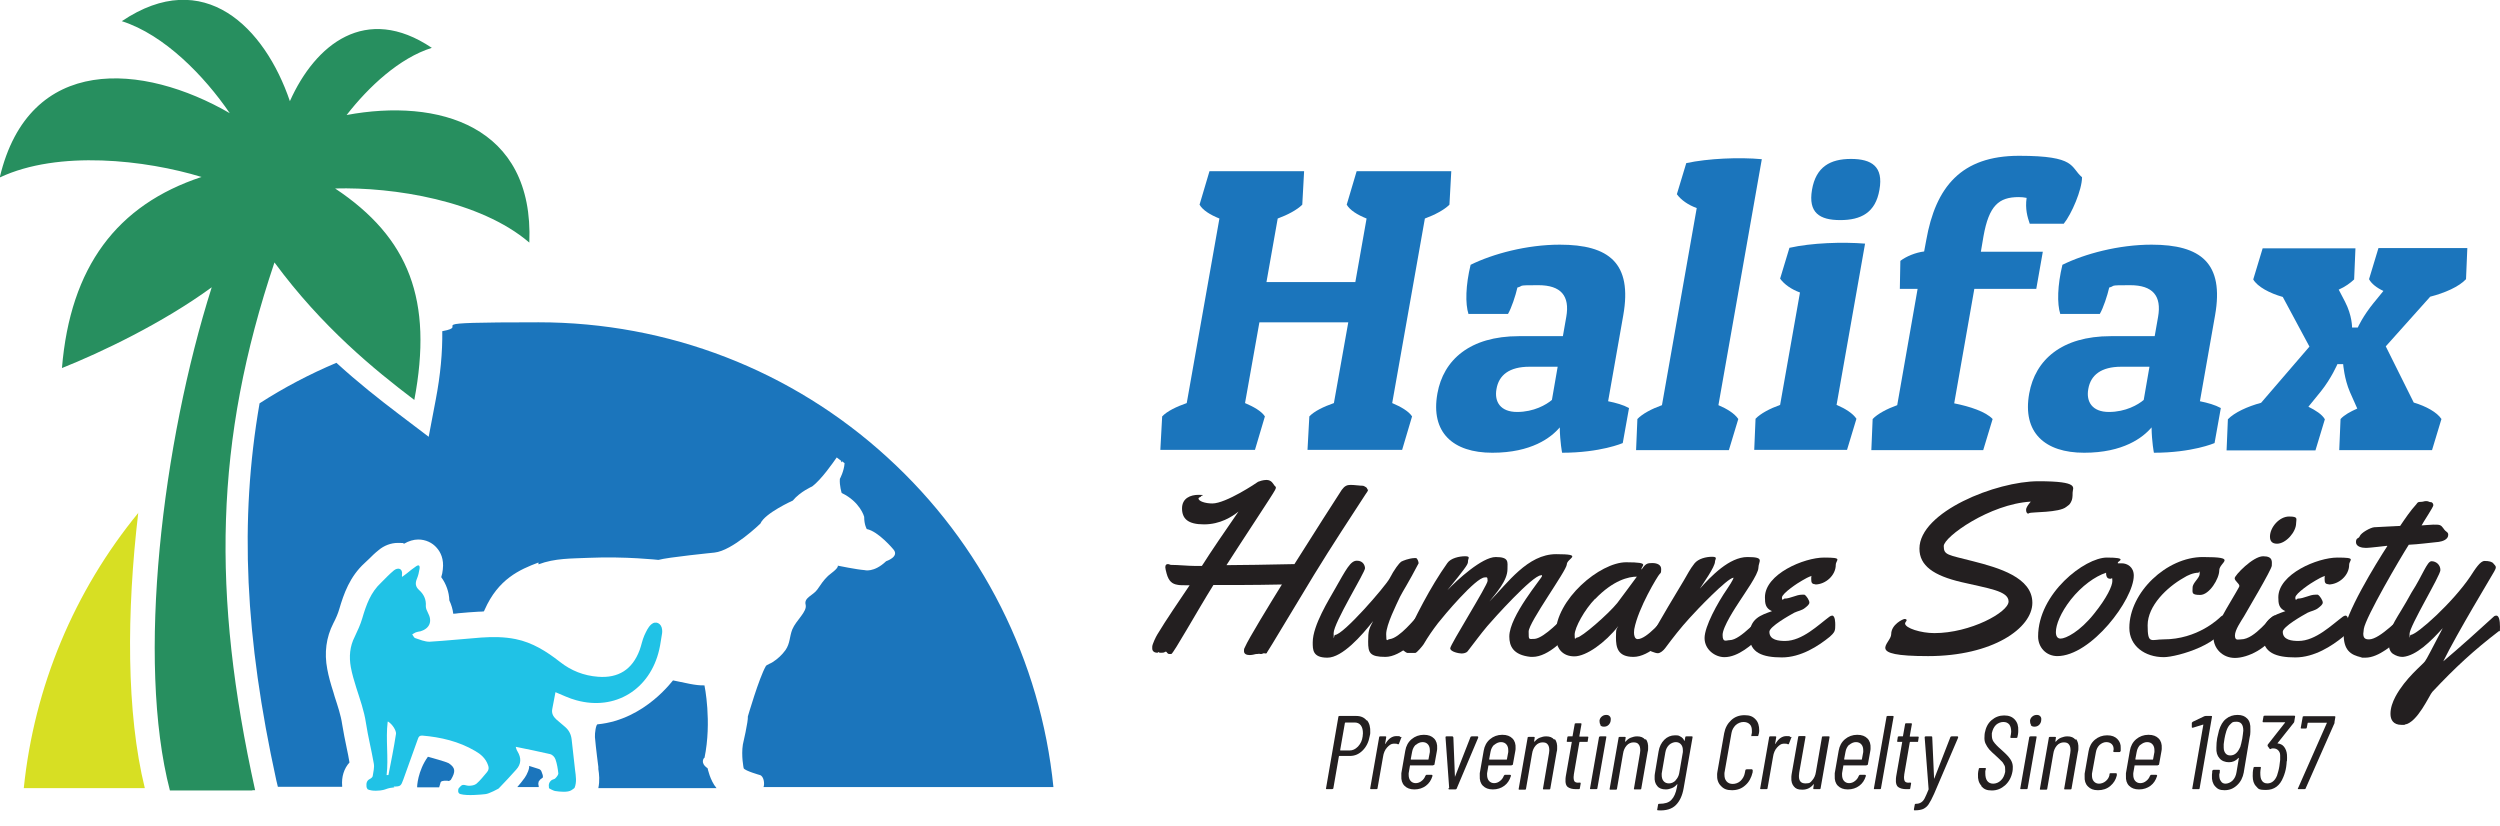 <svg xmlns="http://www.w3.org/2000/svg" id="Layer_1" viewBox="0 0 956.4 316"><defs><style>      .st0 {        fill: #278f5f;        fill-rule: evenodd;      }      .st1 {        fill: #231f20;      }      .st2 {        isolation: isolate;      }      .st3 {        fill: #1b75bc;      }      .st4 {        fill: #20c2e6;      }      .st5 {        fill: #d7df23;      }    </style></defs><g><path class="st3" d="M554.5,78.3c-2,2-5.6,3.9-9.4,5.3l-12.5,70.6c3.3,1.4,6.3,3.1,7.6,5.1l-3.8,12.8h-36.2l.7-12.8c1.9-2,5.4-3.7,9.4-5.1l5.5-30.9h-34l-5.5,30.9c3.3,1.4,6.3,3.1,7.6,5.1l-3.8,12.8h-36.2l.7-12.8c1.9-2,5.4-3.7,9.4-5.1l12.5-70.6c-3.5-1.4-6.4-3.2-7.6-5.3l3.8-12.8h36.2l-.7,12.8c-2,2-5.6,3.9-9.4,5.3l-4.3,24.3h34l4.3-24.3c-3.5-1.4-6.4-3.2-7.6-5.3l3.8-12.8h36.2s-.7,12.8-.7,12.8Z"></path><path class="st3" d="M561.8,120.2c-1.3-4-1.1-11.1.8-18.9,8.5-4.2,21.5-7.7,34.1-7.7,18.9,0,27.8,7.1,24.3,27l-5.8,32.9c3,.6,5.8,1.4,8,2.6l-2.4,13.4s-8.5,3.7-23.2,3.7c0,0-.8-4-.9-9.7-3.3,3.9-10.8,9.7-25.8,9.7s-23.7-7.7-21-22.7c2.3-12.8,12.4-21.9,31.2-21.9h16.8l1.3-7.4c1.4-8-2-12.1-10.7-12.1s-5.3.2-8,.9c-.7,3.1-2.3,7.9-3.6,10.1h-15.2,0ZM593.7,153l2.2-12.7h-10.8c-7.7,0-11.7,3.2-12.6,8.5-.9,4.9,1.5,8.8,7.9,8.8s11.2-2.8,13.3-4.6Z"></path><path class="st3" d="M645.1,62.4c8.4-1.8,20.3-2.3,28.9-1.5l-16.6,94.1c3.3,1.4,6.2,3.2,7.6,5.3l-3.6,11.9h-35.5l.5-11.9c1.9-2,5.5-3.9,9.4-5.3l13.3-75.4c-3.3-1.2-6-3.1-7.6-5.3,0,0,3.6-11.9,3.6-11.9Z"></path><path class="st3" d="M684.6,94.8c8.4-1.9,20.3-2.3,28.9-1.6l-10.9,61.7c3.3,1.4,6.2,3.2,7.6,5.3l-3.6,11.9h-35.5l.5-11.9c1.9-2,5.5-3.9,9.4-5.3l7.6-43c-3.3-1.2-6-3.1-7.6-5.3l3.6-11.9h0ZM708.1,60.8c7.9,0,12.5,2.9,10.9,11.8-1.5,8.8-7.1,11.6-15,11.6s-12.3-2.8-10.8-11.6c1.5-8.8,7-11.8,14.9-11.8h0Z"></path><path class="st3" d="M727,99.8c2.2-1.7,5.8-3.2,9.1-3.6l.8-4.3c3.6-20.4,13.4-32.3,35.5-32.3s19.5,4.3,24.1,8.2c0,4.8-4,14.1-7,17.8h-13c-.9-2.6-1.8-5.7-1.2-9.9-.9-.2-2-.3-3-.3-7.6,0-11.4,3.2-13.5,15l-1,5.9h23.7l-2.5,14.2h-23.7l-7.7,43.8c6,1.2,12.1,3.2,14.7,6l-3.6,11.9h-42.8l.5-11.9c1.9-2,5.5-3.9,9.4-5.3l7.8-44.5h-6.8l.2-10.7h0Z"></path><path class="st3" d="M788.2,120.2c-1.3-4-1.1-11.1.8-18.9,8.5-4.2,21.5-7.7,34.1-7.7,18.9,0,27.8,7.1,24.3,27l-5.8,32.9c3,.6,5.8,1.4,8,2.6l-2.4,13.4s-8.5,3.7-23.2,3.7c0,0-.8-4-.9-9.7-3.3,3.9-10.8,9.7-25.8,9.7s-23.7-7.7-21-22.7c2.3-12.8,12.4-21.9,31.2-21.9h16.8l1.3-7.4c1.4-8-2-12.1-10.7-12.1s-5.3.2-8,.9c-.7,3.1-2.3,7.9-3.6,10.1h-15.2ZM820.1,153l2.2-12.7h-10.8c-7.7,0-11.7,3.2-12.6,8.5-.9,4.9,1.5,8.8,7.9,8.8s11.2-2.8,13.3-4.6Z"></path><path class="st3" d="M908.3,115.6l3.5-4.3c-2.6-1.2-4.6-2.8-5.5-4.5l3.6-11.9h34l-.5,11.9c-2.7,2.9-8.2,5.3-13.7,6.7l-17,19,10.7,21.5c4.7,1.4,8.9,3.7,10.6,6.3l-3.6,11.9h-35.5l.5-11.9c1.5-1.6,3.7-2.8,6.4-4l-2.8-6.3c-2.2-5.1-2.6-10.7-2.6-10.7h-2.2s-2.3,5.4-6.3,10.4l-4.8,5.9c2.8,1.4,5.2,2.9,6.3,4.8l-3.6,11.9h-34l.5-11.9c2.5-2.6,7.5-4.9,12.7-6.3l18.5-21.5-10.2-19c-5-1.4-9.7-3.9-11.3-6.7l3.6-11.9h35.5l-.5,11.9c-1.5,1.4-3.4,2.8-5.9,3.9l2.4,4.6c2.8,5.4,2.7,9.9,2.7,9.9h2.2s1.8-4.2,6.2-9.6h0Z"></path></g><path class="st3" d="M205.9,299.3c.2-.4.5-.7.7-1,.2-.3,1.1-.7,1.1-1,0-1-.2-1-.5-2-.1-.5-.6-1-1-1.1-2.1-.6-1.7-.6-3.8-1.2.3.8-.8,3.4-1.7,4.6-1,1.4-1.7,2.2-2.8,3.5,0,0,8.2,0,8.2,0,0,0,0-.2,0-.3-.1-.6-.3-1,0-1.6h0Z"></path><path class="st3" d="M171.5,298.8c.5,0,1-.5,1-.5,1.9-3.2,1.7-4.6-.8-6.3-1.6-.8-6.4-2-8-2.5-3.9,5.4-4.2,11.5-4.1,11.7h8.4c0,0,.6-1.9.6-2,.5-.7,2.1-.5,2.8-.5h0Z"></path><g><path class="st5" d="M53,196.1c-24.6,30-39.9,66.5-43.9,105.4h46.3c-7.1-28.8-7-67.2-2.5-105.4Z"></path><path class="st4" d="M150.6,300.9c2.6,0,2.8-.2,3.7-2.7,1.9-5.2,3.7-10.4,5.6-15.6.3-.9.7-1.2,1.6-1.2,7.1.6,14,2.2,20.3,5.9,2.1,1.2,4,2.8,4.9,5.4.4,1,.3,1.9-.4,2.7-1.3,1.5-2.5,3.1-4,4.4-.7.6-1.9.8-2.9.8-1.2,0-2.2-.8-3.1.1-.4.4-.7.7-.9,1,0,0-.6,1.8.8,2.1,2.5.7,7.8.2,9.5,0,1.4-.1,5-2.1,5-2.1.1-.1.2-.2.3-.3,2.2-2.3,4.4-4.6,6.5-7,1.9-2.1,2-4.4.5-6.9-.4-.6-.6-1.4-.7-1.8,4.5.9,8.8,1.8,13.2,2.8.8.2,1.7,1.1,2,2,.6,1.7.9,3.6,1.1,5.4,0,.5-.6,1.3-1.1,1.8-.3.4-.9.4-1.4.7-1,.7-1.3,1.7-1.1,2.8,0,.2,0,.3.1.4,0,0,1.6.9,2.2,1,1.9.3,4.9.6,6.3-.3,0,0,1.2-.8,1.2-.9.9-2.2.5-4.5.2-6.8-.4-3.9-.9-7.7-1.3-11.6-.2-2-1-3.6-2.5-4.9-1.1-1-2.3-1.9-3.4-2.9-1.2-1.1-1.9-2.4-1.5-4.1.4-2.1.8-4.2,1.2-6.3,2.7,1.1,5.3,2.4,8,3.1,14.8,4.1,28.2-4.1,31.7-19.4.5-2.1.7-4.2,1.1-6.3,0-.4.1-.9,0-1.3-.2-2.4-2.4-3.6-4.2-2-1.2,1.1-1.9,2.7-2.6,4.2-.8,1.8-1.1,3.7-1.8,5.6-2.8,7.5-8.2,10.8-15.9,10.2-5.4-.4-10.3-2.3-14.6-5.7-5.1-4-10.5-7.4-16.9-8.7-4.4-.9-8.8-.9-13.2-.6-6.6.5-13.2,1.2-19.8,1.6-1.8,0-3.7-.8-5.5-1.4-.4-.1-.7-.9-1.1-1.4.5-.3.9-.6,1.4-.8.6-.2,1.2-.3,1.8-.4,3.5-1.1,4.6-3.8,2.8-7.1-.4-.8-.8-1.6-.8-2.5.2-2.6-.8-4.6-2.6-6.2-1.4-1.3-1.5-2.6-.8-4.3.5-1.2.8-2.5,1-3.8.2-1.3-.3-1.7-1.4-.9-1.2.8-2.3,1.7-3.4,2.6-.6.4-1.1.9-1.9,1.4,0-.4-.1-.6,0-.9.3-2.4-1.6-2.8-3.1-1.6-1.7,1.4-3.3,3.1-4.9,4.7-4,3.7-5.7,8.5-7.2,13.6-.7,2.4-1.8,4.8-2.9,7.1-1.9,3.7-2.2,7.6-1.5,11.6.5,2.7,1.3,5.3,2.1,7.9,1.4,4.4,3,8.8,3.7,13.5.8,5.2,2.1,10.3,3,15.5.3,1.5-.2,3.2-.4,4.7,0,.5-.7,1-1.1,1.2-1.2.6-1.4,1.6-1.3,2.8,0,.4.2.8.4,1.1,0,0,.7.6,3.2.6s3.8-.6,3.8-.6c1.1-.4,2.1-.6,3.3-.7h0ZM148.4,276c1.8,1.1,3.2,3.5,3.1,4.7-.4,2.7-.9,5.4-1.4,8.1-.5,2.6-1,5.1-1.5,7.7-.2,0-.5,0-.7,0,.8-6.4-.4-13.7.4-20.3h0Z"></path></g><g><path class="st1" d="M523.4,187.1c0,.7-.5,1.3-1,2-5.4,8.3-13.1,20-19.7,30.8-6.6,10.8-17.6,29.3-18,29.7,0,0,0,.4-.5.4s-.4-.1-.6-.1c-.4,0-.7.3-1.2.3s-.5-.1-.7-.1-.5.1-.8.1h-.3c-.4,0-1.3.4-2.5.4s-2.2-.4-2.2-1.5.1-.9.4-1.6c1.2-2.9,9.7-16.8,14.1-23.9-5,.1-11.5.2-16.5.2s-6.5,0-9.7,0c-6.3,10.1-15.2,26.1-16.1,26.4-.3,0-.5,0-.7,0-1,0-.9-.9-1.4-.9s-.3.4-1.4.4-.9,0-1,0-.3-.3-.4-.3,0,.3-.5.3c-1.1,0-1.9-.6-1.9-1.6s0-.4,0-.7c0-.9,1.4-3.8,1.9-4.6,3.4-5.7,8.8-13.5,12.4-18.9-2.3,0-4.1,0-4.7-.2-1.9-.3-3.3-1.3-4.1-4.3-.3-1.2-.5-1.9-.5-2.4,0-1,.5-1.2,1-1.2s.8.3,1.2.3c2.8,0,6.6.4,9.2.4s1.6,0,2.6,0c3.2-5.1,9-13.6,14-20.8-2.5,2-7,4.9-13.2,4.9s-8.4-2.2-8.4-6.1,3.2-5.2,6.3-5.2,1,.3,1,.5c0,.4-1,.4-1,.9,0,1,2.5,1.9,5.3,1.9,5.2,0,17-7.9,17.5-8.3.5-.2,1.9-.7,3.2-.7,2,0,2.6,1.6,3.1,2.2.3.3.5.4.5.7s-.1.6-.4,1.1c-.6,1.3-12.3,18.9-18.5,28.6,4,0,17.6-.2,26-.4,5.5-8.8,17.1-26.9,18.1-28.4,1.1-1.5,2-1.9,3.4-1.9s3.4.3,4,.3c.9,0,.9,0,1.9.6.4.3.5.6.5,1h0Z"></path><path class="st1" d="M544.4,239.6c0,.8,0,1.5-.3,1.9-1.2,2.4-8.1,9.8-14.1,9.8s-6.6-1.6-6.6-5.8.3-4.9,1.9-7.9c-4.4,5.6-11.8,14-17.5,14s-5.6-3.1-5.6-5.9c0-6.5,6.4-16.6,8.4-20.2,4.4-7.7,6-11,8.5-11s3.1,2,3.1,2.9c0,1.6-12,20.9-12,24.8s.1.7.5.7c3.2,0,19.3-18.6,20.9-21.6,1.8-3.5,3.7-5.9,4.4-6.4.7-.4,3-1.3,5-1.4.2,0,.5,0,.7,0,.5,0,1,1.4,1,1.9s0,.1,0,.1c-3.9,7.5-6,10.6-7.1,12.8-1.3,2.8-5.3,10.7-5.3,14.3s.4,1.9,1.4,1.9c3.8-.5,9.6-7.9,10.4-8.6.4-.3.7-.4,1-.4.5,0,.9.4,1,.9,0,.6.3,1.9.3,3.2h0Z"></path><path class="st1" d="M600.9,239.6c0,.8,0,1.5-.3,1.9-1.2,2.3-8.1,9.8-14.3,9.8s-.5,0-.7,0c-6.8-.7-8.2-4.2-8.2-7.8,0-7.8,12.5-22.4,12.5-23.1s0-.3-.4-.3c-3.2,0-18.2,16.7-20.5,19.4-2.7,3.2-5,6.4-7.5,9.6-.5.7-1.6.9-2.4.9s-4.3-.6-4.3-2,14.3-24.1,14.3-25.8-.4-1.3-1.1-1.3c-3.4,0-15.8,14.8-17.9,17.5-2,2.6-3.8,5.2-5.5,8.1-.4.6-2.6,3.3-3.2,3.3s-1.5,0-2.2,0h-.8c-.7-.2-1.1-.7-1.7-1.1-.4-.2-.4-.3-.4-.8s.2-1,.4-1.6c4.7-10.3,10.4-21.6,17-30.9,1.3-1.9,4.6-2.6,6.8-2.6s1.1.9,1.1,1.8-.2,1-.4,1.5c-.8,1.5-6,7.9-7.5,9.7,3.7-3.9,13.3-12.7,18.5-12.7s4.5,1.9,4.5,4.6c0,4.5-4.4,9.2-6.9,12.4,6.9-7,14.6-18.1,25.5-18.1s4.1,1.6,4.1,3.9-14.6,22.2-14.6,25.7,0,2.8,2.4,2.8c3.8-.5,10.5-7.9,11.4-8.6.3-.3.7-.4,1-.4.5,0,.9.4,1,.9,0,.6.3,1.9.3,3.2h0Z"></path><path class="st1" d="M639.4,239.6c0,.8,0,1.5-.3,1.9-1.2,2.4-8.1,9.8-14.2,9.8s-6.7-3.7-6.7-7.5.3-3,.9-4.3c-5,6.4-12.3,11.6-16.8,11.6s-6.6-3-7-6.2c-.1-.8-.2-1.5-.2-2.2,0-13.4,17-27.6,27-27.6s5.4,1.4,5.9,2.8c1.5-2.3,2.2-2.5,4.1-2.5s3.4.7,3.4,2.3-.2,1.5-.6,1.9c-.7.7-8.2,13-9.7,21.1,0,.3-.1.8-.1,1.3,0,1.1.3,2.5,1.4,2.5,3.6,0,10-8,10.7-8.6.3-.3.7-.4,1-.4.5,0,.9.4,1,.9,0,.6.3,1.9.3,3.2h0ZM610.2,229.1c-4,4.1-7.8,11-7.8,13.7s.3,1.1.9,1.1c1.7,0,12-9,15.4-13.2,2-2.6,5.1-6.9,7.5-10.1-3.1,0-9,1.3-16,8.6h0Z"></path><path class="st1" d="M673.5,243.6c-3.3,3-8.5,7.8-13.8,7.8-3.6,0-7.6-2.9-7.6-7.3s4.9-13.4,8.7-18.9c.5-.7,2.2-3.3,2.4-4.2h0c-2.3,0-14.6,12.9-16.8,15.4-3.4,3.7-6.5,7.7-9.4,11.6-.6.8-1.8,1.9-2.8,1.9s-3.6-1.1-4.2-1.6c-.3-.2-.3-.4-.3-.7,0-1.5,1.7-3.9,2.7-5.6,3.9-6.8,7.8-13.4,11.8-20,1.3-2.2,2.4-4.4,4-6.4,1.5-1.9,4.5-2.6,6.8-2.6s1.1,1,1.1,1.8c0,2.1-4.5,8.3-5.8,10.4,4.3-4.8,11.3-12.1,18.2-12.1s4.2,1.6,4.2,4.1-5.5,10.1-7.2,12.8c-1.5,2.3-6.5,9.8-6.5,12.9s1.4,2,2.7,2c4.3,0,11.6-9.2,12.9-9.2s1.2,3.2,1.2,4.1c0,1.5-.5,3-2.1,4h0Z"></path><path class="st1" d="M694.5,223.5c-1.4,0-1.6-.7-1.6-2s0-.8.2-1.2c-1.3.4-2.5,1.1-3.7,1.8-1.5.8-7.7,4.9-7.7,6.5s.7.4.9.4c2.4,0,4.5-1.5,6.8-1.5s.6,0,.9,0c.8.4,1.9,2.2,1.9,3s-1,1.5-1.6,2c-1.3,1.1-2.8,1.2-4.2,1.9-1.8,1-9.5,5.3-9.5,7.3,0,3.2,3.6,3.5,6,3.5,6.6,0,12.8-6.2,17-9.3.3-.2.7-.4,1-.4,1.2,0,1.2,2.8,1.2,3.6s0,1.7-.3,2.4c-.3.7-1.2,1.6-1.8,2.1-4.3,3.5-11,7.9-18.3,7.9s-12.4-1.7-12.4-8.3,4.4-7.9,8.6-9.4c-2.5-1.1-2.7-2.9-2.7-5.3,0-8.9,15-15.2,22.6-15.2s4.5.8,4.5,2.8c0,4-3.9,7.5-7.9,7.5h0Z"></path><path class="st1" d="M792.2,192.2c-.5,1-1,1.1-1.7,1.7-2.7,2.3-13.3,1.9-14.2,2.4-.1,0-.3.2-.4.2-.3,0-.8-.4-.8-1.4s.8-2,1.8-3.2c-15.7.9-33.3,13.5-33.3,17s1.5,3.3,11.2,5.8c9.8,2.5,22.7,6.2,22.7,15.9s-15.2,20.4-39.9,20.4-14.1-4.7-14.1-8.4,4.5-5.8,5.1-5.8.8.2.8.5-.6.8-.6,1.2c0,1.8,6.1,3.7,11.2,3.7,13.8,0,28.4-8,28.4-12.1s-7.9-5-18-7.4c-10.7-2.5-16.1-6.3-16.1-12.8,0-14.1,29.4-25.8,45.5-25.8s13.1,2.5,13.1,4.3-.1,2.7-.6,3.6h0Z"></path><path class="st1" d="M787.1,251c-4.4,0-7.4-3.4-7.4-7.5,0-16.5,17.9-30.2,26.3-30.2s4.2,1.4,4.2,1.9v.3c.6,0,1.2,0,1.5,0,2.1,0,4.6,1.4,4.6,4.7,0,9.1-16.3,30.8-29.3,30.8h0ZM807.3,221.4c-.9,0-1.6-.4-1.6-2.3-4.2,1.4-9.3,5-13.5,10.3-3.9,5-5.7,9.6-5.7,12.4,0,1.6.6,2.5,1.8,2.5,2,0,7.4-2.7,12.8-9.5,5-6.2,7-10.7,7-12.5s-.2-.9-.6-.9h-.3Z"></path><path class="st1" d="M851.7,237.2c0,8.9-18.9,14.2-23.9,14.2-7.3,0-13.2-4.3-13.2-11.2,0-13.6,14.3-27.1,28.1-27.1s6.3,1.9,6.3,5.1-3.8,9.4-7.3,9.4-2.9-.9-2.9-2.8,2.7-3.6,2.7-5.3-.2-.4-.5-.4c-1.9,0-4.2,1-5.7,2-6.2,3.5-13.7,10.6-13.7,18.1s1.3,5.4,6.1,5.4c13,0,21.1-7.9,21.9-8.7.3-.3.6-.4.9-.4.5,0,.9.4,1,.9,0,.3,0,.5,0,.7h0Z"></path><path class="st1" d="M870.9,241.6c-3.2,6.4-11,10.1-15.9,10.1s-8.2-3.8-8.2-7.8,9.9-18.9,9.9-19.7c0-1-1.8-1.9-1.8-3s7-8.4,10.9-8.4,3.3,2.2,3.3,3.6-9.4,17.2-10.7,19.5c-1.1,1.8-3.4,5.1-3.4,7.2s1.2,1.5,2.3,1.5c5.5,0,11.4-9.1,12.8-9.1s1.2,3.2,1.2,4.1,0,1.4-.3,1.9ZM871.1,208c-1.8,0-2.7-.9-2.7-2.7,0-3.6,3.6-7.7,7.3-7.7s2.7.9,2.7,2.6c0,3.3-3.9,7.8-7.3,7.8h0Z"></path><path class="st1" d="M890.9,223.5c-1.4,0-1.6-.7-1.6-2s0-.8.2-1.2c-1.3.4-2.5,1.1-3.7,1.8-1.5.8-7.7,4.9-7.7,6.5s.7.4.9.4c2.4,0,4.5-1.5,6.8-1.5s.6,0,.9,0c.8.4,1.9,2.2,1.9,3s-1,1.5-1.6,2c-1.3,1.1-2.8,1.2-4.2,1.9-1.8,1-9.5,5.3-9.5,7.3,0,3.2,3.6,3.5,6,3.5,6.6,0,12.8-6.2,17-9.3.3-.2.7-.4,1-.4,1.2,0,1.2,2.8,1.2,3.6s0,1.7-.3,2.4c-.3.7-1.2,1.6-1.8,2.1-4.3,3.5-11,7.9-18.3,7.9s-12.4-1.7-12.4-8.3,4.4-7.9,8.6-9.4c-2.5-1.1-2.7-2.9-2.7-5.3,0-8.9,15-15.2,22.6-15.2s4.5.8,4.5,2.8c0,4-3.9,7.5-7.9,7.5h0Z"></path><path class="st1" d="M913.2,208.8s-6.8.8-7.8.8h-.4c-1.3,0-3.7-.4-3.7-2.2s1.1-1.3,1.4-2.2c.5-1.4,4.2-3.4,5.6-3.5,1.9-.1,3.9-.2,5.8-.3,4.2-.2-.2,0,4.1-.2,1.9-2.8,3.9-5.8,6.2-8.3.5-.7.6-.9,1.6-.9s1.4-.3,2.1-.3c1.1,0,1.1.4,1.8.4s1,.7,1,1.2c0,.7-3.9,6.5-4.5,7.7.6,0,3.4-.3,4.5-.3s2.1,0,2.5.2c1.1.4,1.4,1.7,2.4,2.4.5.4.8.6.8,1.3,0,1.8-2.2,2.5-3.6,2.7-4.2.4-7.4.9-11.5,1.1-3.2,5-16.5,27.7-17.2,32.2,0,.7-.2,1.3-.2,1.8,0,1.8.8,2.2,2.2,2.2,4.3,0,12.2-9,13.3-9s1.2,3.2,1.2,4.1c0,1.7-.6,2.8-2,4-3,2.6-8.7,7.9-13.9,7.9s-.9,0-1.3-.1c-4.6-.9-7-3-7-8.8,0-7.1,12.6-27.5,16.7-33.8h0Z"></path><path class="st1" d="M920,277.3c-.5,0-.9,0-1.3,0-3.1,0-4.2-1.9-4.2-4.2s.8-4.5,1.9-6.6c3.8-7.1,10.3-12.1,11.3-13.5.8-1.1,2.7-4.9,6.8-12.7-4.6,5.1-10.1,10.5-15.2,11h-.3c-1.1,0-2.4-.4-3.6-1.2-1.3-.9-1.6-2.8-1.6-4s0-.4,0-.6c.5-6.7,2.8-7.9,8.8-18.9,4.2-6.5,5.9-11.9,7.6-11.9s3.4,1.3,3.4,3.4-11.8,21.4-11.8,24.4.1.4.4.4c2.4,0,16.2-12.5,22.8-22.3,1.9-2.9,3.8-6,5.5-6s2.9.3,3.4,1c.5.6.9.9.9,1.4s-.2.8-.6,1.6c-.8,1.5-14.1,23.4-19.5,34.4,6.4-5.4,13.4-11.7,19.3-17.1.3-.3.7-.4,1-.4,1,0,1.4,1.8,1.4,4.3s-.1,1.4-.5,1.7c-9.5,7.3-16.5,13.7-25.4,23.2-1,1-5.7,11.9-10.6,12.5h0Z"></path></g><path class="st0" d="M96.5,302.4h-31.5c-12.9-49.6-2.9-132.9,16-192.5-18.9,13.8-42.5,25-57.3,30.9,3.2-38.7,21-62.4,53.4-73.1-21.3-6.5-54.7-10.4-77.2.2C11.1,20.5,54.7,24.1,87.9,43.3c-9.7-14.2-25-30-41.3-35.2,31.5-21.2,54.7,2.4,64.3,30.6,9.7-21.7,29-37.4,54.3-20.4-12.4,3.9-24.1,14.8-32.6,25.7,34.9-6.5,71.7,3.8,69.9,48.8-18.8-16.1-52-21.3-74.3-20.7,28.4,18.9,37.5,42.8,30.3,80.9-15.3-11.6-35.3-27.9-53.5-52.6-23,68.4-24,126.7-7.4,201.9h-1Z"></path><g><path class="st3" d="M206,215.9c6.3-2.4,12.7-2.2,19.3-2.5,14-.6,26.6.8,26.6.8,3.4-1,21.4-2.8,21.4-2.8,6.9-.7,17.6-11.1,17.6-11.1,1.7-4,12.4-8.8,12.4-8.8,2.8-3.4,7.4-5.4,7.4-5.4,3.5-2.6,8-9.1,9.4-11.1.6.4,1.1.9,1.7,1.3,0,.4,0,.6,0,.6l.4-.4c.3.2.6.5.9.7-.2,3.1-1.8,6-1.8,6-.2,2.6.7,5.4.7,5.4,7.1,3.4,8.6,9.1,8.6,9.1,0,3.1,1,4.7,1,4.7,4.5.9,10.2,7.8,10.2,7.8,2.4,2.8-2.8,4.5-2.8,4.5-4.7,4.5-8.3,3.4-8.3,3.4-2.9-.2-10.2-1.7-10.2-1.7.4,1-3.1,3.3-3.7,3.9-1.7,1.6-2.8,3.3-4.1,5.2-1.6,2.3-5.2,3.1-4.5,5.8.7,2.7-3.6,5.9-5.1,9.5-1.1,2.8-.8,5.3-2.6,7.9-1.3,1.8-3,3.4-4.9,4.6-.5.4-2.3,1-2.6,1.5-2.6,4.5-6.9,19.3-6.9,19.3.2,1.7-1.9,10.7-1.9,10.7-.7,4.3.3,9.1.3,9.1.5,1,6.2,2.6,6.2,2.6,1.5.4,1.9,3.3,1.4,4.6h110.9c-4.9-48.4-27.4-93.2-63.5-126.1-36.5-33.4-83.9-51.7-133.5-51.7s-24.7,1.2-36.8,3.4c.1,8.1-.7,16.8-2.5,26.2l-2.7,14.2-11.6-8.8c-7.5-5.7-15.5-12-23.7-19.5-10.2,4.3-20.1,9.5-29.4,15.5-7.8,45-5.5,89.8,6.4,144.2l.6,2.5h24.6c0-.1,0-.2,0-.3-.3-3.5.7-6.7,2.8-9-.3-1.9-.7-3.8-1.1-5.7-.6-2.9-1.2-5.8-1.7-8.9-.5-3.5-1.7-7-2.9-10.7l-.4-1.4c-1.1-3.4-1.9-6.3-2.4-9-1.2-6.3-.4-12.2,2.3-17.5,1.1-2.1,1.8-3.8,2.3-5.5,1.7-5.8,4-12.4,9.7-17.6.6-.5,1.1-1.1,1.7-1.6,1-1,2.2-2.2,3.6-3.3,2.1-1.8,4.8-2.8,7.4-2.8s1.6,0,2.4.3c1.7-1,3.6-1.6,5.4-1.6,2.8,0,5.4,1.2,7.1,3.2,1.4,1.6,2.8,4.2,2.3,8.3-.1,1-.3,2-.6,2.9,1.9,2.6,3,5.7,3.1,8.9.8,1.7,1.3,3.4,1.5,5.1.6,0,1.3-.1,2-.2,2.6-.2,5.3-.5,7.9-.6.6,0,1.2,0,1.8-.1.2-.3,0,0,.3-.6,5.2-11.8,13.4-15.4,20.6-18.1h0Z"></path><path class="st3" d="M269.5,290c2.9-14,0-27.8,0-27.8-3.6.1-7.3-1-12-1.9.4-.9-10.3,15-28.9,16.8-.6,0-1.1,3.4-1,4.9.2,2.4.5,4.9.8,7.4.2,1.3.3,2.7.5,4v.8c.3,1.9.6,4.4,0,7.3h45.2c-2.5-3-3.4-7.6-3.4-7.6-3.1-2.1-1.3-4-1.3-4h0Z"></path></g><g class="st2"><g class="st2"><path class="st1" d="M523,275.6c.9,1.1,1.3,2.7,1.2,4.6,0,.3,0,.8-.2,1.4-.4,2.3-1.3,4.1-2.7,5.5-1.4,1.4-3,2.1-4.9,2.1h-4c-.1,0-.2,0-.2.2l-2.1,12.1c0,.1,0,.2-.2.3s-.2.1-.3.1h-2c-.3,0-.4-.1-.3-.4l4.7-27.2c0-.3.2-.4.5-.4h6.4c1.7,0,3,.6,3.9,1.7ZM519.6,285.5c.9-1,1.5-2.2,1.7-3.8,0-.5.1-.8.1-1.1,0-1.3-.2-2.3-.8-3.1-.6-.8-1.4-1.1-2.4-1.1h-3.5c0,0-.1,0-.2.2l-1.8,10.3c0,.1,0,.2.1.2h3.5c1.2,0,2.2-.5,3.1-1.4Z"></path></g><g class="st2"><path class="st1" d="M536,281.9c.2.1.2.3,0,.5l-.8,2.1c0,.2-.3.3-.5.2-.3-.2-.7-.2-1.1-.2s-.4,0-.5,0c-.9,0-1.7.6-2.5,1.5-.8.9-1.3,2.1-1.5,3.5l-2.1,12c0,.3-.2.4-.5.4h-2c-.1,0-.2,0-.3-.1,0,0,0-.2,0-.3l3.4-19.4c0-.1,0-.2.1-.3,0,0,.2-.1.3-.1h2c.2,0,.4.1.3.4l-.4,2.4c0,0,0,.1,0,.1s0,0,.1,0c1.1-2,2.6-3,4.2-3s1.2.1,1.6.4Z"></path></g><g class="st2"><path class="st1" d="M548.3,292.8h-8.8c0,0-.1,0-.1,0,0,0,0,0,0,.1l-.5,2.9c0,.1,0,.3,0,.6,0,.9.2,1.7.7,2.3.5.6,1.2.9,2,.9s1.6-.3,2.2-.8c.7-.5,1.2-1.2,1.5-2,.1-.2.3-.4.5-.4h1.9c.1,0,.2.1.3.2,0,0,0,.2,0,.3-.5,1.6-1.3,2.8-2.5,3.7s-2.7,1.4-4.4,1.4-2.9-.5-3.8-1.4-1.3-2.2-1.2-3.8c0-.4,0-.7,0-1l1.5-8.6c.3-1.8,1.1-3.3,2.4-4.4,1.3-1.1,2.9-1.7,4.7-1.7s3,.5,3.9,1.4c.9.9,1.3,2.2,1.2,3.8,0,.2,0,.5-.1,1l-.9,5c0,.3-.2.4-.5.4ZM541.6,284.9c-.7.7-1.2,1.6-1.4,2.8l-.5,2.7c0,.1,0,.2.2.2h6.4c.1,0,.2,0,.2-.2l.5-2.7c0-.2,0-.4,0-.6,0-1-.2-1.7-.7-2.3s-1.2-.9-2.1-.9-1.8.4-2.6,1.1Z"></path></g><g class="st2"><path class="st1" d="M554.4,301.5l-1.4-19.4h0c0-.3.1-.4.4-.4h2.2c.2,0,.3.1.4.4l.6,15.1c0,0,0,.1,0,.1s0,0,0-.1l5.9-15.1c0-.2.3-.4.5-.4h2.2c.1,0,.2,0,.3.2,0,0,0,.2,0,.3l-8.2,19.4c0,.2-.3.4-.5.4h-2.3c-.3,0-.4-.1-.4-.4Z"></path></g><g class="st2"><path class="st1" d="M578.3,292.8h-8.8c0,0-.1,0-.1,0,0,0,0,0,0,.1l-.5,2.9c0,.1,0,.3,0,.6,0,.9.2,1.7.7,2.3.5.6,1.2.9,2,.9s1.6-.3,2.2-.8c.7-.5,1.2-1.2,1.5-2,.1-.2.3-.4.5-.4h1.9c.1,0,.2.1.3.2s0,.2,0,.3c-.5,1.6-1.3,2.8-2.5,3.7-1.2.9-2.7,1.4-4.4,1.4s-2.9-.5-3.8-1.4-1.3-2.2-1.2-3.8c0-.4,0-.7,0-1l1.5-8.6c.3-1.8,1.1-3.3,2.4-4.4,1.3-1.1,2.9-1.7,4.7-1.7s3,.5,3.9,1.4c.9.9,1.3,2.2,1.2,3.8,0,.2,0,.5-.1,1l-.9,5c0,.3-.2.4-.5.4ZM571.6,284.9c-.7.7-1.2,1.6-1.4,2.8l-.5,2.7c0,.1,0,.2.2.2h6.4c.1,0,.2,0,.2-.2l.5-2.7c0-.2,0-.4,0-.6,0-1-.2-1.7-.7-2.3s-1.2-.9-2.1-.9-1.8.4-2.6,1.1Z"></path><path class="st1" d="M594.8,282.7c.7.9,1,2.1.9,3.7,0,.3,0,.8-.2,1.4l-2.4,13.8c0,.3-.2.4-.5.4h-2c-.1,0-.2,0-.3-.1s0-.2,0-.3l2.3-13.5c0-.4.1-.7.1-.9,0-1-.1-1.8-.6-2.4-.4-.6-1.1-.8-2-.8s-1.9.4-2.6,1.2c-.7.8-1.2,1.8-1.4,3.2l-2.3,13.3c0,.3-.2.4-.5.4h-2c-.1,0-.2,0-.3-.1s0-.2,0-.3l3.4-19.4c0-.1,0-.2.1-.3,0,0,.2-.1.3-.1h2c.2,0,.4.1.3.4l-.2,1.3c0,0,0,0,0,.1,0,0,.1,0,.2,0,.6-.7,1.2-1.2,2-1.5.8-.3,1.5-.5,2.4-.5,1.4,0,2.4.4,3.1,1.3Z"></path><path class="st1" d="M607.6,283.7c0,0-.2.1-.3.1h-2.9c0,0-.1,0-.2.2l-2.1,12.2c0,.5-.1.8-.1,1,0,.9.1,1.4.4,1.8.3.3.9.5,1.6.4h.4c.1,0,.2,0,.3.1,0,0,0,.2,0,.3l-.3,1.7c0,.3-.2.4-.5.4h-1c-1.4,0-2.4-.3-3.1-.8-.7-.5-1-1.5-.9-2.9,0-.2,0-.6.1-1.2l2.3-13.1s0,0,0-.1,0,0-.1,0h-1.5c-.3,0-.4-.1-.3-.4l.2-1.3c0-.1,0-.2.1-.3,0,0,.2-.1.3-.1h1.5c0,0,.1,0,.1,0,0,0,0,0,0-.1l.8-4.5c0-.1,0-.2.1-.3,0,0,.2-.1.3-.1h1.9c.2,0,.4.1.3.4l-.8,4.5c0,.1,0,.2.1.2h3c.3,0,.4.1.3.4l-.2,1.3c0,.1,0,.2-.1.3Z"></path><path class="st1" d="M608.3,301.5l3.4-19.4c0-.1,0-.2.2-.3,0,0,.2-.1.3-.1h2c.3,0,.4.1.3.4l-3.4,19.4c0,.3-.2.4-.5.4h-2c-.3,0-.4-.1-.3-.4ZM612.3,277.3c-.3-.4-.4-1-.4-1.6.1-.7.4-1.2.9-1.6s1-.6,1.7-.6,1,.2,1.3.5c.3.3.5.8.4,1.4,0,.7-.3,1.4-.8,1.9-.5.5-1.1.7-1.8.7s-1.1-.2-1.4-.6Z"></path><path class="st1" d="M629.6,282.7c.7.9,1,2.1.9,3.7,0,.3,0,.8-.2,1.4l-2.4,13.8c0,.3-.2.4-.5.4h-2c-.1,0-.2,0-.3-.1s0-.2,0-.3l2.3-13.5c0-.4.1-.7.1-.9,0-1-.1-1.8-.6-2.4-.4-.6-1.1-.8-2-.8s-1.9.4-2.6,1.2c-.7.8-1.2,1.8-1.4,3.2l-2.3,13.3c0,.3-.2.4-.5.4h-2c-.1,0-.2,0-.3-.1s0-.2,0-.3l3.4-19.4c0-.1,0-.2.1-.3,0,0,.2-.1.3-.1h2c.2,0,.4.1.3.4l-.2,1.3c0,0,0,0,0,.1,0,0,.1,0,.2,0,.6-.7,1.2-1.2,2-1.5.8-.3,1.5-.5,2.4-.5,1.4,0,2.4.4,3.1,1.3Z"></path><path class="st1" d="M645.2,281.7h2c.2,0,.4.1.3.4l-3.4,19.4c-.5,2.9-1.5,5-3,6.5-1.5,1.5-3.8,2.2-6.8,2-.3,0-.4-.2-.3-.4l.3-1.7c0-.3.2-.4.5-.4,2,0,3.6-.4,4.6-1.5,1-1,1.7-2.6,2.1-4.7l.2-1.2c0,0,0,0,0-.1,0,0,0,0-.1,0-.6.7-1.2,1.2-2,1.5s-1.5.5-2.3.5c-1.5,0-2.6-.4-3.3-1.3-.8-.9-1.1-2.1-1-3.6,0-.3,0-.7.1-1.2l1.4-8.4c.3-1.9,1.1-3.4,2.2-4.5s2.5-1.7,4.1-1.7,1.5.2,2.1.5,1.1.8,1.4,1.5c0,.2.1.1.2,0l.2-1.2c0-.3.2-.4.5-.4ZM641,298.5c.7-.7,1.2-1.6,1.4-2.7l1.4-8.1c0-.2,0-.4,0-.6,0-1-.2-1.7-.7-2.3s-1.2-.9-2-.9-1.9.4-2.6,1.1c-.7.7-1.2,1.6-1.4,2.8l-1.4,8.1c0,.1,0,.3,0,.6,0,.9.2,1.7.7,2.3.5.6,1.2.9,2.1.9s1.8-.4,2.5-1.1Z"></path><path class="st1" d="M658.3,300.6c-1-1-1.5-2.5-1.4-4.2,0-.2,0-.6.1-1.1l2.6-14.8c.4-2.1,1.3-3.7,2.7-5,1.4-1.3,3.1-1.9,5.1-1.9s3.2.5,4.2,1.6c1,1,1.4,2.5,1.4,4.2,0,.2,0,.6-.1,1.1l-.2.7c0,.1,0,.2-.1.3s-.2.1-.3.1h-2c-.2.1-.4,0-.3-.3l.2-1c0-.2,0-.4,0-.7,0-1.1-.2-1.9-.8-2.5-.6-.6-1.4-.9-2.4-.9s-2.1.4-3,1.2c-.8.8-1.4,1.8-1.6,3l-2.7,15.3c0,.2,0,.4,0,.6,0,1.1.2,1.9.8,2.6.6.7,1.4,1,2.4,1s2.2-.4,3-1.2,1.4-1.8,1.6-3l.2-1c0-.1,0-.2.2-.3s.2-.1.3-.1h2c.1.1.2.2.3.2s0,.2,0,.3v.6c-.5,2.1-1.4,3.8-2.8,5-1.4,1.3-3.1,1.9-5.1,1.9s-3.2-.5-4.2-1.6Z"></path><path class="st1" d="M685.2,281.9c.2.1.2.3,0,.5l-.8,2.1c0,.2-.3.3-.5.2-.3-.2-.7-.2-1.1-.2s-.4,0-.5,0c-.9,0-1.7.6-2.5,1.5-.8.9-1.3,2.1-1.5,3.5l-2.1,12c0,.3-.2.4-.5.4h-2c-.1,0-.2,0-.3-.1s0-.2,0-.3l3.4-19.4c0-.1,0-.2.1-.3,0,0,.2-.1.3-.1h2c.2,0,.4.1.3.4l-.4,2.4c0,0,0,.1,0,.1s0,0,.1,0c1.1-2,2.6-3,4.2-3s1.2.1,1.6.4Z"></path><path class="st1" d="M697.3,281.8c0,0,.2-.1.3-.1h2c.2,0,.4.1.3.4l-3.4,19.4c0,.3-.2.4-.5.4h-2c-.1,0-.2,0-.3-.1,0,0,0-.2,0-.3l.2-1.4c0,0,0-.1,0-.1s0,0-.1,0c-1.1,1.4-2.5,2.1-4.3,2.1s-2.5-.4-3.2-1.2c-.7-.8-1.1-1.9-1-3.5,0-.2,0-.6.1-1.2l2.5-14.2c0-.3.2-.4.5-.4h2c.2,0,.4.1.3.4l-2.4,13.6c0,.5-.1.8-.1,1-.1,2.1.7,3.1,2.5,3.1s1.9-.4,2.6-1.2c.7-.8,1.2-1.8,1.4-3.2l2.3-13.3c0-.1,0-.2.1-.3Z"></path><path class="st1" d="M714.1,292.8h-8.8c0,0-.1,0-.1,0,0,0,0,0,0,.1l-.5,2.9c0,.1,0,.3,0,.6,0,.9.2,1.7.7,2.3.5.6,1.2.9,2,.9s1.6-.3,2.2-.8c.7-.5,1.2-1.2,1.5-2,.1-.2.3-.4.5-.4h1.9c.1,0,.2.1.3.2,0,0,0,.2,0,.3-.5,1.6-1.3,2.8-2.5,3.7s-2.7,1.4-4.4,1.4-2.9-.5-3.8-1.4c-.9-.9-1.3-2.2-1.2-3.8,0-.4,0-.7,0-1l1.5-8.6c.3-1.8,1.1-3.3,2.4-4.4,1.3-1.1,2.9-1.7,4.7-1.7s3,.5,3.9,1.4c.9.9,1.3,2.2,1.2,3.8,0,.2,0,.5-.1,1l-.9,5c0,.3-.2.4-.5.4ZM707.4,284.9c-.7.7-1.2,1.6-1.4,2.8l-.5,2.7c0,.1,0,.2.2.2h6.4c.1,0,.2,0,.2-.2l.5-2.7c0-.2,0-.4,0-.6,0-1-.2-1.7-.7-2.3s-1.2-.9-2.1-.9-1.8.4-2.6,1.1Z"></path><path class="st1" d="M716.9,301.8c0,0,0-.2,0-.3l4.8-27.2c0-.1,0-.2.1-.3,0,0,.2-.1.3-.1h2c.2,0,.4.1.3.4l-4.8,27.2c0,.3-.2.4-.5.4h-2c-.1,0-.2,0-.3-.1Z"></path><path class="st1" d="M734,283.7c0,0-.2.1-.3.1h-2.9c0,0-.1,0-.2.2l-2.1,12.2c0,.5-.1.8-.1,1,0,.9.1,1.4.4,1.8.3.3.9.5,1.6.4h.4c.1,0,.2,0,.3.1,0,0,0,.2,0,.3l-.3,1.7c0,.3-.2.4-.5.4h-1c-1.4,0-2.4-.3-3.1-.8-.7-.5-1-1.5-.9-2.9,0-.2,0-.6.1-1.2l2.3-13.1s0,0,0-.1,0,0-.1,0h-1.5c-.3,0-.4-.1-.3-.4l.2-1.3c0-.1,0-.2.1-.3,0,0,.2-.1.3-.1h1.5c0,0,0,0,.1,0,0,0,0,0,0-.1l.8-4.5c0-.1,0-.2.1-.3s.2-.1.3-.1h1.9c.2,0,.4.1.3.4l-.8,4.5c0,.1,0,.2.1.2h3c.3,0,.4.1.3.4l-.2,1.3c0,.1,0,.2-.1.3Z"></path><path class="st1" d="M732.2,309.8c0,0,0-.2,0-.3l.3-1.6c0-.3.2-.4.5-.4.8,0,1.4-.2,1.9-.5.5-.3,1-.8,1.4-1.6s.9-1.9,1.5-3.4c0,0,0,0,0-.1s0,0,0-.1l-1.5-19.7h0c0-.3.2-.4.4-.4h2.1c.3,0,.4.1.4.4l.7,15.7c0,0,0,.1,0,.1s0,0,.1-.1l6.1-15.7c0-.2.3-.4.5-.4h2.2c.1,0,.2,0,.3.2,0,0,0,.2,0,.3l-9.2,21.5c-.8,1.8-1.5,3.1-2.1,4-.6.9-1.3,1.4-2.1,1.8-.8.3-1.8.5-3.1.5h-.2c0,0-.1,0-.2-.1Z"></path><path class="st1" d="M758,300.6c-1-1.1-1.4-2.5-1.3-4.3,0-.2,0-.6.1-1.2l.2-.9c0-.3.2-.4.5-.4h1.9c.1,0,.2,0,.3.1,0,0,0,.2,0,.3l-.2.8c0,.2,0,.5,0,.8,0,1.2.2,2.2.7,2.9.5.7,1.3,1.1,2.3,1.1s2.1-.4,2.9-1.2c.9-.8,1.4-1.9,1.7-3.3,0-.2,0-.4,0-.8,0-.7,0-1.4-.4-1.9-.3-.6-.6-1.1-1.1-1.5-.4-.5-1.2-1.1-2.2-2.1-1-.9-1.8-1.6-2.4-2.3s-1-1.4-1.4-2.2-.5-1.8-.4-2.9c0-.2,0-.6.1-1.2.4-2.1,1.2-3.7,2.6-4.9,1.4-1.2,3-1.8,4.8-1.8s3.1.5,4.1,1.6c1,1.1,1.4,2.5,1.3,4.3,0,.3,0,.7-.1,1.3l-.2,1c0,.3-.2.4-.5.4h-1.9c-.2,0-.4-.1-.3-.4l.2-1c0-.4.1-.7.1-.9,0-1.2-.2-2.1-.7-2.8-.6-.7-1.3-1-2.3-1s-2,.4-2.8,1.1c-.8.8-1.3,1.8-1.6,3.2,0,.2,0,.5,0,.8,0,1,.2,1.8.7,2.5.5.7,1.4,1.7,2.8,2.9,1.2,1.1,2.1,1.9,2.7,2.6.6.7,1.1,1.4,1.4,2.1.3.7.5,1.6.4,2.6,0,.2,0,.6-.1,1.1-.4,2.2-1.3,3.9-2.8,5.3-1.5,1.3-3.1,2-5.1,2s-3-.5-4-1.6Z"></path><path class="st1" d="M772.9,301.5l3.4-19.4c0-.1,0-.2.2-.3,0,0,.2-.1.3-.1h2c.3,0,.4.1.3.4l-3.4,19.4c0,.3-.2.4-.5.4h-2c-.3,0-.4-.1-.3-.4ZM777,277.3c-.3-.4-.4-1-.4-1.6.1-.7.4-1.2.9-1.6s1-.6,1.7-.6,1,.2,1.3.5c.3.3.5.8.4,1.4,0,.7-.3,1.4-.8,1.9-.5.5-1.1.7-1.8.7s-1.1-.2-1.4-.6Z"></path><path class="st1" d="M794.2,282.7c.7.9,1,2.1.9,3.7,0,.3,0,.8-.2,1.4l-2.4,13.8c0,.3-.2.4-.5.4h-2c-.1,0-.2,0-.3-.1s0-.2,0-.3l2.3-13.5c0-.4.1-.7.1-.9,0-1-.1-1.8-.6-2.4-.4-.6-1.1-.8-2-.8s-1.9.4-2.6,1.2c-.7.8-1.2,1.8-1.4,3.2l-2.3,13.3c0,.3-.2.4-.5.4h-2c-.1,0-.2,0-.3-.1s0-.2,0-.3l3.4-19.4c0-.1,0-.2.1-.3,0,0,.2-.1.3-.1h2c.2,0,.4.1.3.4l-.2,1.3c0,0,0,0,0,.1,0,0,.1,0,.2,0,.6-.7,1.2-1.2,2-1.5.8-.3,1.5-.5,2.4-.5,1.4,0,2.4.4,3.1,1.3Z"></path><path class="st1" d="M798.7,300.8c-.9-.9-1.3-2.2-1.2-3.8,0-.4,0-.7,0-1l1.5-8.6c.3-1.8,1.1-3.3,2.4-4.4,1.3-1.1,2.9-1.7,4.7-1.7s3,.5,3.9,1.4c.9.9,1.4,2.1,1.3,3.5,0,.3,0,.5,0,.7v.4c-.1.1-.2.2-.2.3s-.2.1-.3.1h-2c-.2,0-.4,0-.3-.3v-.3c0-.1.1-.3.1-.4,0-.8-.2-1.5-.7-2-.5-.5-1.2-.8-2.1-.8s-1.8.4-2.6,1.1c-.7.7-1.2,1.6-1.4,2.8l-1.5,8.2c0,.2,0,.4,0,.6,0,1,.2,1.7.7,2.3.5.6,1.2.9,2,.9s1.8-.3,2.6-1c.8-.7,1.2-1.4,1.4-2.3v-.3c0-.3.2-.4.5-.4h2c.1,0,.2,0,.3.2s0,.2,0,.3v.4c-.4,1.6-1.2,2.9-2.5,4s-2.9,1.6-4.7,1.6-2.9-.5-3.8-1.4Z"></path><path class="st1" d="M825.5,292.8h-8.8c0,0-.1,0-.1,0,0,0,0,0,0,.1l-.5,2.9c0,.1,0,.3,0,.6,0,.9.2,1.7.7,2.3.5.6,1.2.9,2,.9s1.6-.3,2.2-.8c.7-.5,1.2-1.2,1.5-2,.1-.2.3-.4.5-.4h1.9c.1,0,.2.1.3.2s0,.2,0,.3c-.5,1.6-1.3,2.8-2.5,3.7-1.2.9-2.7,1.4-4.4,1.4s-2.9-.5-3.8-1.4-1.3-2.2-1.2-3.8c0-.4,0-.7,0-1l1.5-8.6c.3-1.8,1.1-3.3,2.4-4.4,1.3-1.1,2.9-1.7,4.7-1.7s3,.5,3.9,1.4c.9.9,1.3,2.2,1.2,3.8,0,.2,0,.5-.1,1l-.9,5c0,.3-.2.4-.5.4ZM818.8,284.9c-.7.7-1.2,1.6-1.4,2.8l-.5,2.7c0,.1,0,.2.2.2h6.4c.1,0,.2,0,.2-.2l.5-2.7c0-.2,0-.4,0-.6,0-1-.2-1.7-.7-2.3s-1.2-.9-2.1-.9-1.8.4-2.6,1.1Z"></path><path class="st1" d="M843.8,273.9h2.1c.3,0,.4.1.3.4l-4.7,27.2c0,.3-.2.4-.5.4h-2c-.1,0-.2,0-.3-.1s0-.2,0-.3l4.2-24.2c0,0,0,0,0-.1,0,0,0,0-.1,0l-3.9,1.2h-.1c-.2,0-.3,0-.3-.3v-1.5c0-.2.2-.3.4-.5l4.4-2.1c.2,0,.3-.1.5-.1Z"></path><path class="st1" d="M858.4,295.4c-.4,2.1-1.2,3.7-2.6,5s-2.9,1.9-4.8,1.9-2.7-.5-3.6-1.5c-.9-1-1.3-2.4-1.2-4.1,0-.2,0-.6.1-1.2v-.6c.2-.3.3-.4.6-.4h2c.3,0,.4.1.3.4v.6c-.1.2-.1.5-.2.8,0,1,.1,1.9.6,2.5.4.7,1,1,1.8,1s1.9-.4,2.7-1.2c.8-.8,1.3-1.9,1.5-3.2l.9-5.4c0-.1,0-.1-.2,0-1,1.1-2.2,1.6-3.6,1.6s-2.8-.5-3.6-1.5c-.9-1-1.3-2.3-1.2-4.1,0-1.3.1-2.4.3-3.6.3-1.3.5-2.3.7-3,.6-1.9,1.4-3.4,2.7-4.4,1.2-1,2.7-1.5,4.4-1.5s2.8.5,3.7,1.4c.9.9,1.3,2.3,1.2,4.1,0,.2,0,.5,0,1,0,.7-.1,1.5-.3,2.2l-2.2,13.1ZM857,285.9c.3-.9.5-1.9.8-3.3.2-1.2.3-2.2.4-3.1,0-2.3-.9-3.4-2.6-3.4s-1.6.3-2.3.9-1.2,1.5-1.6,2.7c-.3,1.1-.6,2.1-.7,2.9-.2,1-.2,1.7-.3,2.1,0,.3,0,.7,0,1.3,0,1,.3,1.7.7,2.2s1,.8,1.8.8c1.7,0,2.9-1.1,3.8-3.2Z"></path><path class="st1" d="M874.8,291.3c0,.6-.1,1.3-.2,2.1-.2,1.4-.6,2.7-1.1,3.9-1.3,3.3-3.5,4.9-6.6,4.9s-2.9-.5-3.8-1.4c-.9-.9-1.3-2.2-1.3-3.9,0-.9,0-2,.3-3.1,0-.3.2-.4.5-.4h2c.1,0,.2,0,.3.1s0,.2,0,.3c-.1.6-.2,1.2-.2,1.7,0,1.4.1,2.4.6,3.1.4.7,1.1,1.1,2.1,1.1,1.6,0,2.9-1,3.7-3,.3-1,.7-2.2.9-3.6.1-.8.2-1.6.3-2.4,0-.7,0-1.3,0-1.8,0-.9-.4-1.5-.8-1.9s-1-.7-1.8-.7-.6,0-.9.2c-.3.1-.4.1-.5,0l-.8-1.1c0-.1,0-.2,0-.3,0,0,0-.2.1-.3l6.6-8.4c0,0,0,0,0-.1,0,0,0,0-.1,0h-8.2c-.1,0-.2,0-.3-.1,0,0,0-.2,0-.3l.3-1.7c0-.3.2-.4.5-.4h11.3c.2,0,.4.1.3.4l-.3,1.8c0,0,0,.3-.2.5l-6.2,7.8s0,0,0,.1c0,0,0,0,0,0,1,.1,1.9.5,2.5,1.3.6.8,1,1.8,1.1,3,0,.8.1,1.6,0,2.4Z"></path><path class="st1" d="M879.2,301.4l11-24.9s0,0,0,0c0,0,0,0-.1,0h-7.1c-.1,0-.2,0-.2.2l-.3,1.6c0,.3-.2.4-.5.4h-1.5c-.3,0-.4-.1-.3-.4l.7-3.9c0-.1,0-.2.1-.3,0,0,.2-.1.3-.1h11.8c.1,0,.2,0,.3.1,0,0,0,.2,0,.3l-.3,1.8c0,0,0,.2,0,.2,0,0,0,.2,0,.2l-11,24.9c0,.1,0,.2-.2.3,0,0-.2.1-.3.1h-2.2c-.3,0-.4-.1-.3-.4Z"></path></g></g></svg>